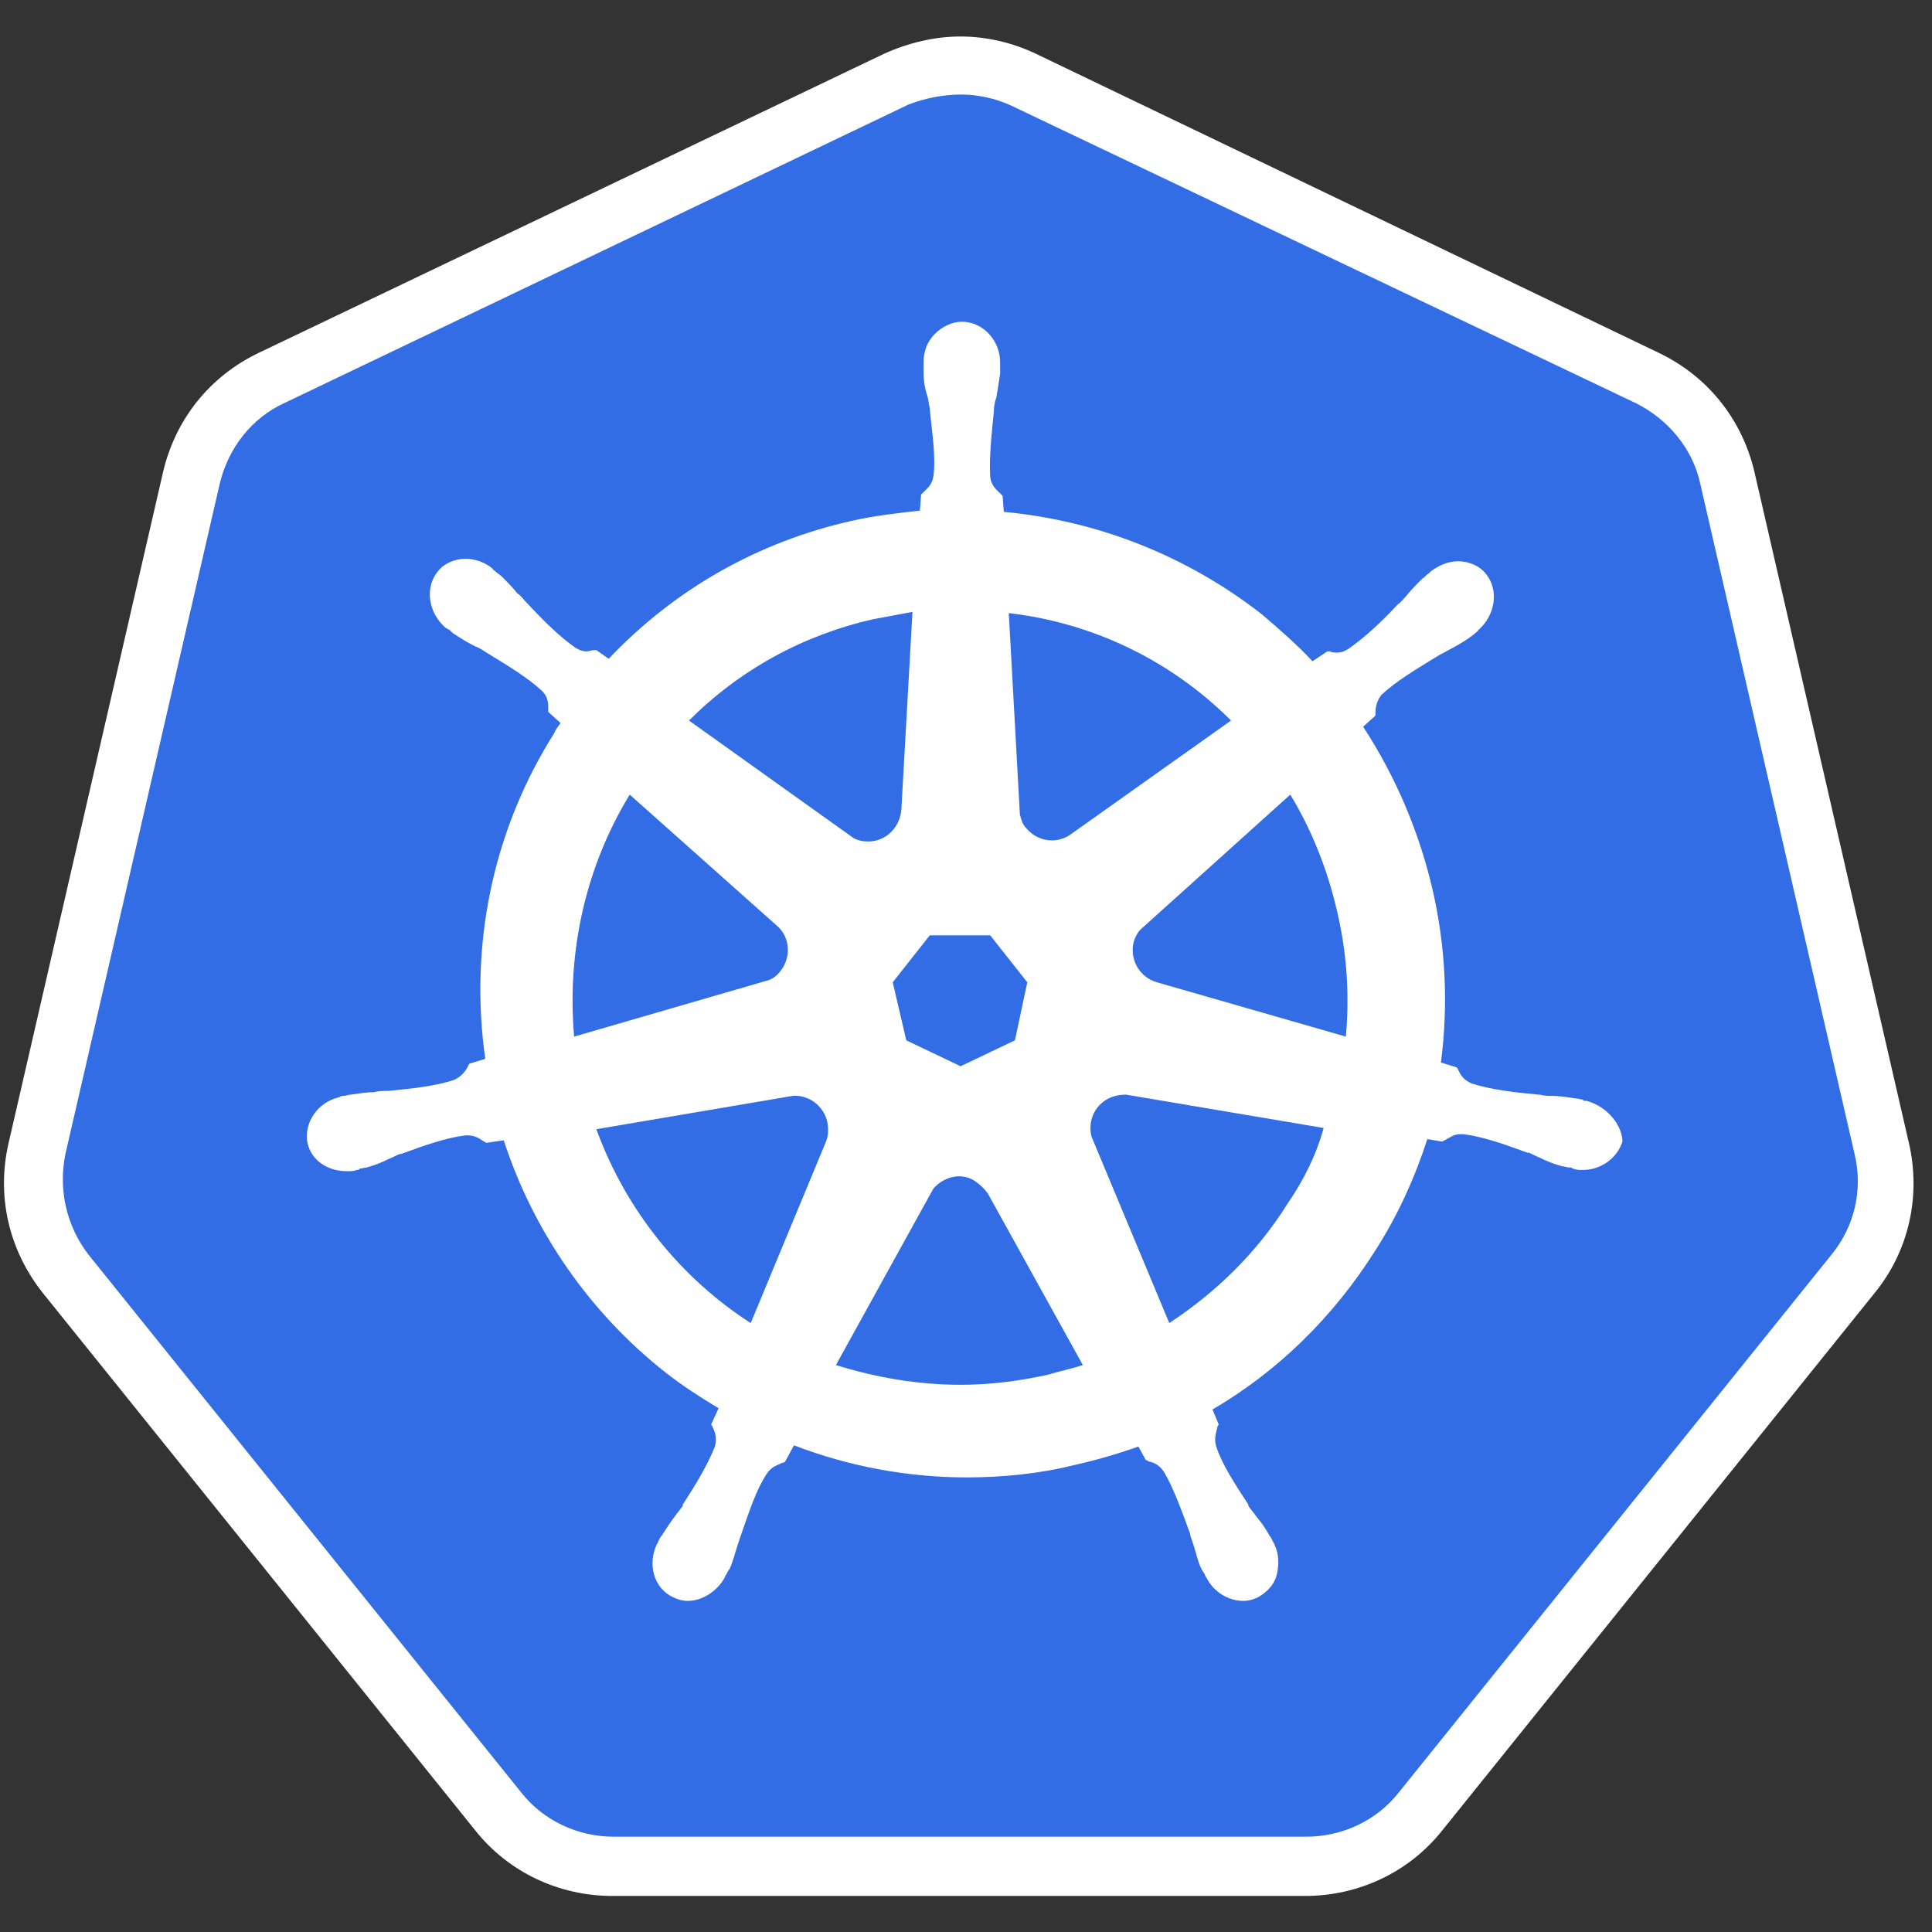 <svg width="55" height="55" viewBox="0 0 55 55" fill="none" xmlns="http://www.w3.org/2000/svg">
<rect x="0" y="0" width="55" height="55" fill="#333333" stroke="none"/>
<g clip-path="url(#clip0_227_533)">
<path d="M17.469 53.131C16.204 53.131 15.009 52.569 14.2 51.549L1.898 36.259C1.09 35.24 0.773 33.939 1.09 32.674L5.483 13.588C5.764 12.322 6.608 11.303 7.768 10.741L25.554 2.234C26.116 1.953 26.749 1.812 27.382 1.812C28.014 1.812 28.647 1.953 29.209 2.234L46.995 10.705C48.155 11.268 48.999 12.287 49.28 13.553L53.673 32.639C53.955 33.904 53.673 35.205 52.865 36.224L40.563 51.514C39.754 52.498 38.559 53.096 37.294 53.096L17.47 53.131H17.469Z" fill="#326DE6"/>
<path d="M27.346 2.691C27.839 2.691 28.331 2.797 28.788 3.007L46.573 11.479C47.487 11.935 48.19 12.779 48.401 13.763L52.795 32.849C53.041 33.869 52.795 34.923 52.127 35.732L39.825 51.022C39.192 51.83 38.208 52.287 37.188 52.287H17.47C16.45 52.287 15.466 51.83 14.833 51.022L2.531 35.732C1.898 34.923 1.652 33.869 1.863 32.849L6.257 13.763C6.503 12.744 7.171 11.9 8.085 11.479L25.87 2.973C26.328 2.797 26.855 2.691 27.347 2.691L27.346 2.691ZM27.346 1.039C26.608 1.039 25.87 1.215 25.167 1.531L7.382 10.037C5.975 10.705 4.991 11.935 4.64 13.447L0.246 32.533C-0.105 34.045 0.246 35.591 1.23 36.822L13.533 52.112C14.482 53.307 15.923 53.974 17.434 53.974H37.153C38.665 53.974 40.106 53.307 41.055 52.112L53.357 36.821C54.341 35.626 54.693 34.045 54.341 32.533L49.948 13.447C49.596 11.935 48.612 10.705 47.206 10.037L29.491 1.531C28.823 1.215 28.085 1.039 27.346 1.039Z" fill="white"/>
<path d="M45.168 31.338C45.133 31.338 45.133 31.338 45.168 31.338H45.133C45.097 31.338 45.062 31.338 45.062 31.303C44.992 31.303 44.922 31.268 44.851 31.268C44.605 31.233 44.395 31.198 44.184 31.198C44.078 31.198 43.973 31.198 43.832 31.162H43.797C43.059 31.092 42.461 31.022 41.899 30.846C41.653 30.74 41.583 30.6 41.512 30.459C41.512 30.424 41.477 30.424 41.477 30.389L41.02 30.248C41.236 28.595 41.153 26.916 40.774 25.292C40.39 23.655 39.724 22.096 38.806 20.688L39.157 20.371V20.301C39.157 20.125 39.192 19.95 39.333 19.774C39.755 19.387 40.282 19.071 40.915 18.684C41.02 18.614 41.125 18.579 41.231 18.508C41.442 18.403 41.618 18.298 41.828 18.157C41.864 18.122 41.934 18.087 42.004 18.017C42.039 17.981 42.075 17.981 42.075 17.946C42.566 17.524 42.672 16.821 42.321 16.364C42.145 16.118 41.828 15.978 41.512 15.978C41.231 15.978 40.985 16.083 40.739 16.259L40.669 16.329C40.598 16.364 40.563 16.435 40.493 16.47C40.317 16.645 40.176 16.786 40.036 16.962C39.966 17.032 39.895 17.137 39.79 17.208C39.298 17.735 38.841 18.157 38.384 18.473C38.278 18.543 38.173 18.579 38.068 18.579C37.997 18.579 37.927 18.579 37.857 18.543H37.786L37.364 18.825C36.907 18.333 36.415 17.911 35.923 17.489C33.805 15.833 31.255 14.82 28.577 14.572L28.542 14.115L28.472 14.044C28.366 13.939 28.226 13.834 28.19 13.588C28.155 13.025 28.226 12.392 28.296 11.689V11.654C28.296 11.549 28.331 11.408 28.366 11.303C28.401 11.092 28.436 10.881 28.472 10.635V10.319C28.472 9.686 27.979 9.159 27.382 9.159C27.101 9.159 26.82 9.299 26.609 9.51C26.398 9.721 26.292 10.002 26.292 10.319V10.6C26.292 10.846 26.328 11.057 26.398 11.268C26.433 11.373 26.433 11.478 26.468 11.619V11.654C26.538 12.357 26.644 12.99 26.573 13.552C26.538 13.798 26.398 13.904 26.292 14.009L26.222 14.079L26.187 14.536C25.554 14.607 24.921 14.677 24.289 14.818C21.582 15.415 19.192 16.786 17.329 18.754L16.978 18.508H16.907C16.837 18.508 16.767 18.543 16.697 18.543C16.591 18.543 16.486 18.508 16.38 18.438C15.923 18.122 15.466 17.665 14.974 17.137C14.904 17.067 14.834 16.962 14.728 16.892C14.588 16.716 14.447 16.575 14.271 16.399C14.236 16.364 14.166 16.329 14.095 16.259C14.06 16.224 14.025 16.224 14.025 16.189C13.807 16.009 13.534 15.909 13.252 15.907C12.935 15.907 12.619 16.048 12.443 16.294C12.092 16.751 12.197 17.454 12.689 17.876C12.725 17.876 12.725 17.911 12.76 17.911C12.83 17.946 12.865 18.016 12.935 18.051C13.146 18.192 13.322 18.297 13.533 18.403C13.639 18.438 13.744 18.508 13.85 18.579C14.482 18.965 15.009 19.282 15.431 19.668C15.607 19.844 15.607 20.02 15.607 20.195V20.266L15.958 20.582C15.888 20.688 15.818 20.758 15.783 20.863C14.025 23.64 13.357 26.909 13.814 30.143L13.357 30.283C13.357 30.319 13.322 30.319 13.322 30.354C13.252 30.494 13.146 30.635 12.935 30.74C12.408 30.916 11.775 30.987 11.037 31.057H11.002C10.897 31.057 10.756 31.057 10.651 31.092C10.44 31.092 10.229 31.127 9.983 31.162C9.913 31.162 9.842 31.198 9.772 31.198C9.737 31.198 9.702 31.198 9.666 31.233C9.034 31.373 8.647 31.971 8.753 32.533C8.858 33.025 9.315 33.342 9.877 33.342C9.983 33.342 10.053 33.342 10.159 33.306C10.194 33.306 10.229 33.306 10.229 33.271C10.299 33.271 10.369 33.236 10.44 33.236C10.686 33.166 10.862 33.096 11.073 32.99C11.178 32.955 11.283 32.885 11.389 32.85H11.424C12.092 32.603 12.689 32.392 13.252 32.322H13.322C13.533 32.322 13.674 32.428 13.779 32.498C13.814 32.498 13.814 32.533 13.849 32.533L14.341 32.463C15.185 35.064 16.802 37.384 18.946 39.071C19.438 39.457 19.93 39.774 20.457 40.09L20.247 40.547C20.247 40.582 20.282 40.582 20.282 40.617C20.352 40.758 20.422 40.934 20.352 41.18C20.141 41.707 19.825 42.234 19.438 42.832V42.867C19.368 42.973 19.298 43.043 19.227 43.148C19.087 43.324 18.981 43.5 18.84 43.711C18.805 43.746 18.77 43.816 18.735 43.886C18.735 43.922 18.7 43.957 18.7 43.957C18.419 44.554 18.63 45.222 19.157 45.468C19.297 45.538 19.438 45.574 19.579 45.574C20.001 45.574 20.422 45.292 20.633 44.906C20.633 44.87 20.668 44.835 20.668 44.835C20.703 44.765 20.739 44.695 20.774 44.66C20.879 44.414 20.915 44.238 20.985 44.027L21.09 43.711C21.336 43.008 21.512 42.445 21.828 41.953C21.969 41.742 22.145 41.707 22.285 41.637C22.32 41.637 22.32 41.637 22.355 41.602L22.602 41.145C24.148 41.742 25.835 42.059 27.523 42.059C28.542 42.059 29.596 41.953 30.581 41.707C31.2 41.569 31.811 41.392 32.408 41.18L32.619 41.566C32.654 41.566 32.654 41.566 32.69 41.602C32.865 41.637 33.006 41.707 33.147 41.918C33.428 42.41 33.639 43.008 33.885 43.675V43.711L33.99 44.027C34.06 44.238 34.096 44.449 34.201 44.66C34.236 44.73 34.271 44.765 34.306 44.835C34.306 44.87 34.342 44.906 34.342 44.906C34.552 45.327 34.974 45.574 35.396 45.574C35.537 45.574 35.677 45.538 35.818 45.468C36.064 45.328 36.275 45.117 36.345 44.835C36.415 44.554 36.415 44.238 36.275 43.957C36.275 43.922 36.24 43.922 36.24 43.886C36.205 43.816 36.169 43.746 36.134 43.711C36.029 43.5 35.888 43.324 35.748 43.148C35.677 43.043 35.607 42.973 35.537 42.867V42.832C35.15 42.234 34.798 41.707 34.623 41.18C34.553 40.934 34.623 40.793 34.658 40.617C34.658 40.582 34.693 40.582 34.693 40.547L34.517 40.126C36.38 39.036 37.962 37.489 39.157 35.591C39.79 34.607 40.282 33.517 40.633 32.428L41.055 32.498C41.09 32.498 41.09 32.463 41.125 32.463C41.266 32.392 41.372 32.287 41.583 32.287H41.653C42.215 32.357 42.813 32.568 43.481 32.814H43.516C43.621 32.849 43.726 32.92 43.832 32.955C44.043 33.06 44.219 33.13 44.465 33.201C44.535 33.201 44.605 33.236 44.676 33.236C44.711 33.236 44.746 33.236 44.781 33.271C44.886 33.306 44.957 33.306 45.062 33.306C45.589 33.306 46.046 32.955 46.187 32.498C46.187 32.076 45.8 31.514 45.168 31.338V31.338ZM28.893 29.616L27.347 30.354L25.8 29.616L25.414 27.964L26.468 26.628H28.19L29.245 27.964L28.893 29.616H28.893ZM38.068 25.96C38.34 27.122 38.423 28.321 38.313 29.51L32.936 27.964C32.444 27.823 32.162 27.331 32.268 26.839C32.303 26.698 32.373 26.558 32.479 26.452L36.732 22.621C37.329 23.605 37.786 24.73 38.068 25.96ZM35.045 20.512L30.44 23.781C30.053 24.027 29.526 23.956 29.21 23.57C29.104 23.464 29.069 23.324 29.034 23.183L28.718 17.454C31.111 17.729 33.342 18.807 35.045 20.512ZM24.851 17.629C25.238 17.559 25.589 17.489 25.976 17.419L25.66 23.042C25.625 23.535 25.238 23.956 24.71 23.956C24.57 23.956 24.394 23.921 24.289 23.851L19.614 20.512C21.055 19.071 22.848 18.086 24.851 17.629ZM17.927 22.621L22.109 26.346C22.496 26.663 22.531 27.26 22.215 27.647C22.109 27.788 21.969 27.893 21.793 27.928L16.345 29.51C16.134 27.12 16.661 24.695 17.927 22.621ZM16.977 32.146L22.567 31.197C23.023 31.162 23.445 31.478 23.551 31.935C23.586 32.146 23.586 32.322 23.515 32.498L21.371 37.665C19.403 36.399 17.821 34.466 16.977 32.146ZM29.807 39.141C28.999 39.317 28.19 39.422 27.347 39.422C26.117 39.422 24.921 39.211 23.797 38.86L26.573 33.834C26.855 33.517 27.312 33.377 27.698 33.587C27.862 33.688 28.006 33.819 28.12 33.974L30.826 38.86C30.51 38.965 30.159 39.036 29.807 39.141H29.807ZM36.661 34.255C35.783 35.661 34.623 36.786 33.287 37.665L31.073 32.357C30.967 31.935 31.143 31.478 31.565 31.267C31.705 31.197 31.881 31.162 32.057 31.162L37.681 32.111C37.47 32.884 37.118 33.587 36.661 34.255Z" fill="white"/>
</g>
<defs>
<clipPath id="clip0_227_533">
<rect width="54.482" height="53" fill="white" transform="translate(0 1)"/>
</clipPath>
</defs>
</svg>
